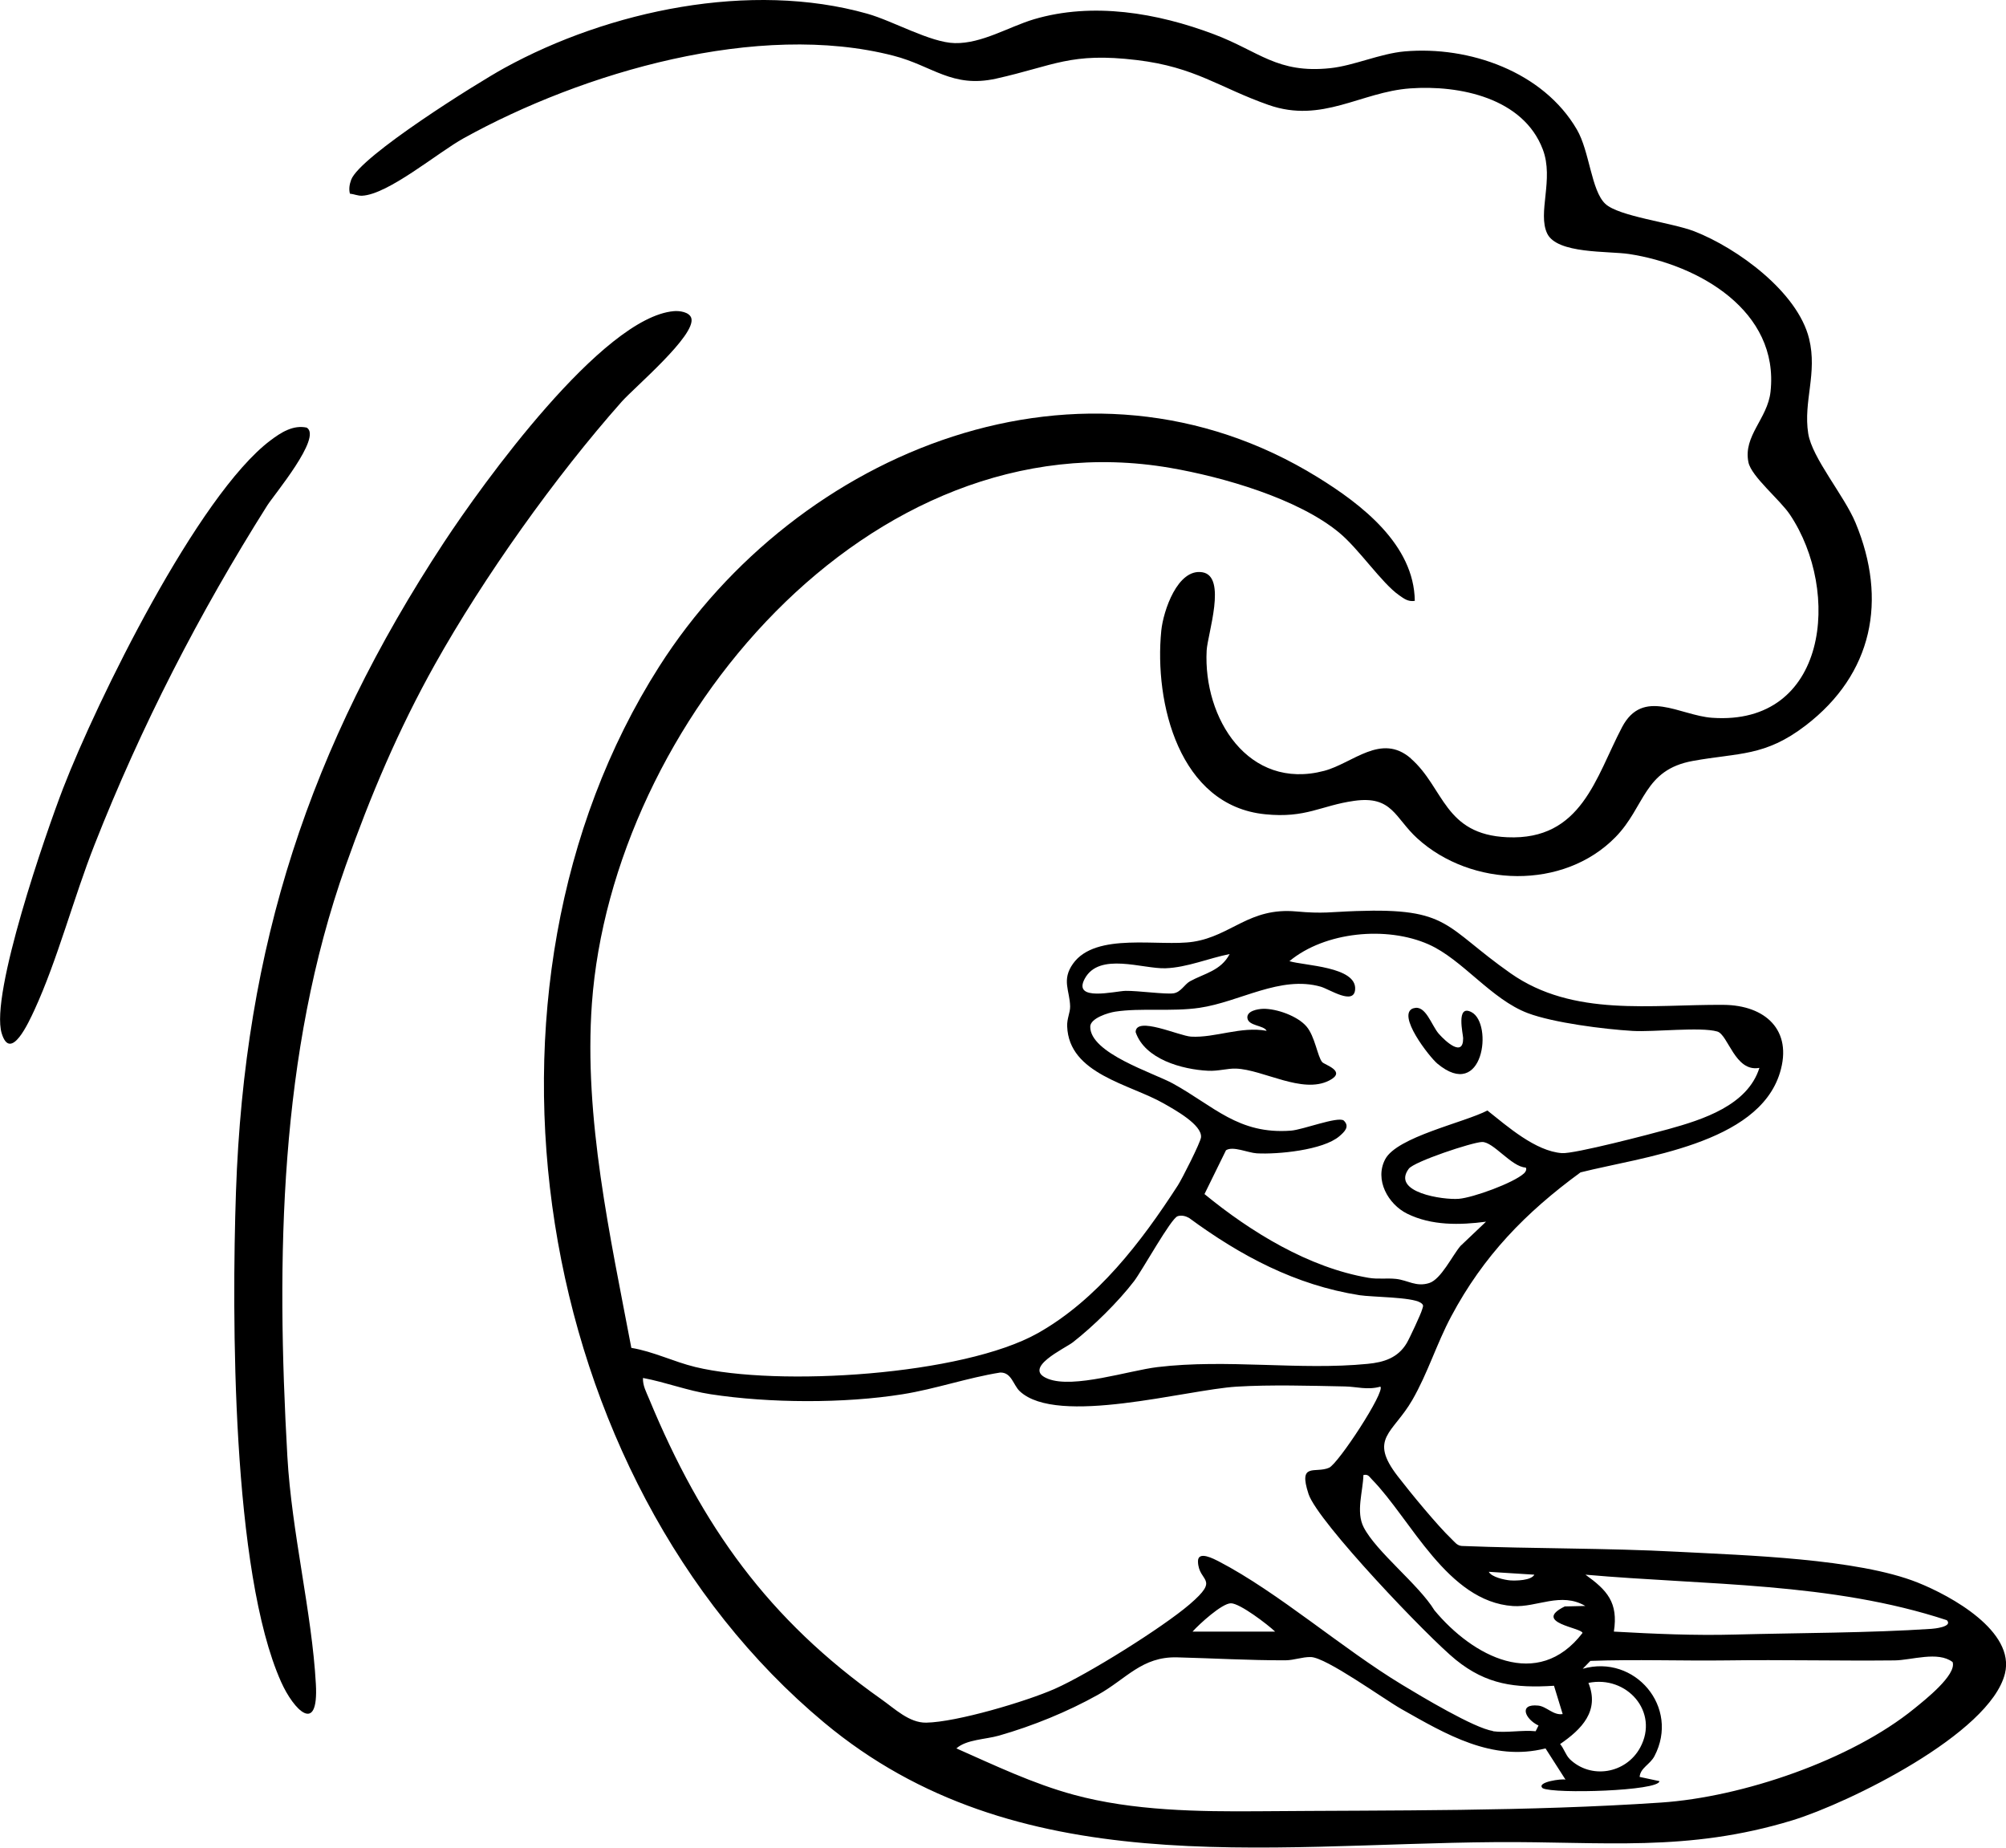 <?xml version="1.0" encoding="UTF-8"?>
<svg id="Ebene_1" data-name="Ebene 1" xmlns="http://www.w3.org/2000/svg" viewBox="0 0 203.35 187.29">
  <path d="M143.4,60.91c-.67.1-1.08-.23-1.58-.58-1.75-1.22-4.07-4.69-6.07-6.34-4.18-3.46-11.78-5.64-17.11-6.56-30.58-5.27-56.6,26.05-58.64,54.31-.83,11.56,1.86,23.61,4,34.89,2.24.37,4.3,1.41,6.49,1.94,8.34,2.02,27.12.85,34.73-3.44,6.02-3.4,10.47-9.23,14.18-14.97.41-.63,2.3-4.35,2.35-4.88.11-1.27-2.67-2.79-3.77-3.42-3.46-1.98-9.63-2.98-9.8-7.83-.03-.78.31-1.39.3-2.01-.03-1.6-.89-2.67.29-4.33,2.31-3.25,8.78-1.7,12.2-2.23,3.86-.6,5.68-3.5,10.43-3.07,2.78.25,3.42.05,6.08-.04,9.51-.34,8.9,1.57,15.65,6.31,6.37,4.47,14.29,3.14,21.59,3.2,4.22.03,7.04,2.56,5.71,6.89-2.22,7.24-13.98,8.52-20.21,10.09-5.58,4.08-9.84,8.46-13.11,14.6-1.47,2.75-2.38,5.77-3.94,8.47-1.97,3.41-4.46,3.87-1.48,7.73,1.26,1.64,4.04,5.02,5.46,6.37.31.29.54.66,1.03.7,7.3.29,14.63.2,21.92.59,6.81.36,18.2.68,24.3,3.12,3.38,1.35,9.92,4.94,8.84,9.24-1.53,6.09-15.82,13.1-21.51,14.85-10.72,3.28-19.24,2.14-30.1,2.22-23.62.18-48.6,4.14-68.09-12.12-29.69-24.76-37.52-74.38-16.72-107.04,14.01-21.99,43.12-33.8,66.76-19.19,4.44,2.74,9.77,6.83,9.84,12.53ZM178.33,108.25c-2.46.44-3.14-3.37-4.25-3.69-1.71-.49-6.41.07-8.59-.06-2.86-.17-8.01-.82-10.61-1.8-3.72-1.4-6.63-5.45-10.06-6.97-4.24-1.88-10.5-1.3-14.11,1.7,1.46.46,6.85.54,6.66,2.88-.13,1.62-2.59-.03-3.48-.29-4.11-1.17-8.2,1.54-12.3,2.14-2.79.41-5.97-.01-8.55.39-.7.11-2.5.66-2.52,1.51-.04,2.7,6.4,4.69,8.37,5.77,4.15,2.28,6.65,5.19,11.98,4.78,1.2-.09,4.72-1.46,5.34-1.03.66.62.07,1.16-.44,1.6-1.65,1.41-6.25,1.85-8.37,1.73-.88-.05-2.42-.77-3.12-.31l-2.18,4.44c4.67,3.83,10.56,7.46,16.64,8.49.94.16,1.85.01,2.78.11,1.19.13,2.03.84,3.36.42,1.2-.38,2.33-2.77,3.17-3.76l2.59-2.46c-2.65.35-5.52.41-7.99-.81-1.94-.96-3.33-3.44-2.23-5.52,1.2-2.27,7.99-3.71,10.36-4.94,2.01,1.59,4.87,4.13,7.56,4.32,1.26.09,9.01-1.94,10.78-2.43,3.5-.97,8.03-2.41,9.23-6.2ZM124.65,96.71c-2.13.42-4.3,1.36-6.5,1.44-2.32.08-6.72-1.67-8.19,1.06-1.27,2.36,3.1,1.25,4.14,1.23,1.27-.02,4.02.37,4.86.25.75-.11,1.12-.92,1.67-1.22,1.45-.8,3.13-1.06,4.02-2.76ZM154.66,118.35c-1.44-.06-3.28-2.63-4.43-2.59-1,.03-6.87,1.98-7.42,2.71-1.8,2.41,3.51,3.18,5.07,3.05,1.46-.12,5.55-1.61,6.6-2.57.22-.2.3-.47.18-.6ZM119.37,123.29c-.65.19-3.6,5.52-4.41,6.58-1.61,2.1-4.12,4.57-6.21,6.2-.8.62-5.23,2.64-2.5,3.7,2.58,1.01,8.18-.84,11.07-1.19,7.04-.85,14.47.35,21.32-.33,1.66-.16,3.07-.61,3.96-2.1.27-.45,1.44-2.96,1.55-3.37.09-.35.25-.48-.16-.74-.92-.57-4.85-.55-6.17-.75-6.48-1.02-12.06-3.99-17.28-7.83-.36-.2-.75-.3-1.16-.18ZM151.34,175.49c1.31.19,2.97-.14,4.33,0l.29-.58c-1.34-.63-2.07-2.23-.03-2.02.86.09,1.52,1.01,2.48.86l-.88-2.87c-3.94.25-6.83-.11-9.94-2.62-2.76-2.22-14-13.98-14.94-16.81-1.08-3.28.69-2.06,2.08-2.67.93-.41,5.72-7.72,5.2-8.22-1.32.37-2.41,0-3.59-.02-3.48-.07-7.54-.19-10.98.02-5.11.31-18.17,4.03-21.98.47-.67-.62-.83-1.93-1.99-1.9-3.32.53-6.57,1.67-9.89,2.2-5.95.95-13.51.91-19.46,0-2.32-.35-4.56-1.22-6.86-1.65-.04.77.34,1.44.62,2.12,5.34,12.9,12.1,22.37,23.53,30.44,1.38.97,2.84,2.41,4.56,2.38,3.08-.05,10.12-2.14,13.04-3.43,3.35-1.48,10.89-6.19,13.66-8.56,3.16-2.71.91-2.2.85-4.33-.04-1.19,1.69-.23,2.08-.04,6.08,3.16,12.55,8.86,18.63,12.53,1.88,1.14,7.33,4.41,9.18,4.67ZM160.72,162.8c-2.49-1.47-4.91.16-7.35,0-6.65-.45-10.33-8.79-14.3-12.84-.28-.28-.37-.55-.86-.44-.04,1.66-.78,3.73.03,5.3,1.3,2.51,5.58,5.8,7.17,8.41,3.87,4.66,10.47,8.21,15.01,2.3-.03-.53-5.15-1.04-1.8-2.69l2.09-.05ZM155.53,159.62l-4.61-.29c.27.54,1.64.83,2.17.87.59.04,2.12.02,2.45-.58ZM197.37,164.24c-11.71-3.87-24.44-3.54-36.65-4.62,2.2,1.58,3.34,2.82,2.88,5.77,4.09.23,8.17.41,12.28.3,6.37-.17,13.67-.16,19.91-.58.22-.01,2.2-.2,1.57-.87ZM129.26,165.39c-.77-.73-3.57-2.87-4.48-2.87s-3.22,2.12-3.89,2.87h8.37ZM156.67,177.23c-5.41,1.37-10.1-1.44-14.61-3.99-1.88-1.07-7.61-5.23-9.18-5.27-.87-.02-1.67.32-2.58.33-3.63.01-7.41-.21-10.98-.3s-5.14,2.19-8.03,3.8c-3.1,1.73-6.59,3.15-10.01,4.13-1.4.4-3.31.39-4.33,1.3,3.89,1.72,7.77,3.58,11.9,4.7,5.99,1.63,12.65,1.72,18.85,1.67,13.47-.11,27.17.03,40.68-.88,8.23-.55,19.26-4.3,25.68-9.53,1.03-.84,4.3-3.4,3.88-4.71-1.48-1.14-4.16-.19-5.88-.17-5.65.06-11.36-.08-17.03,0-4.6.06-9.21-.12-13.81.05l-.78.8c5.28-1.51,9.88,3.9,7.27,8.86-.44.84-1.43,1.19-1.5,2.1l2.01.43c-.03,1-10.67,1.31-11.83.72-.75-.63,2.02-1,2.31-.87l-2.03-3.17ZM159.09,178.28c2.16,2.13,5.75,1.51,7.18-1.14,1.95-3.61-1.36-7.35-5.25-6.55,1.16,2.85-.7,4.71-2.87,6.2.37.42.58,1.13.95,1.49Z"/>
  <path d="M143.02,76.89c3.39,2.97,3.35,7.7,9.78,7.98,7.54.33,8.96-6.09,11.63-11.16,2.12-4.02,5.86-1.18,9.13-.95,11.74.83,13.1-12.81,7.89-20.59-1.03-1.54-3.91-3.86-4.21-5.31-.55-2.68,1.94-4.41,2.24-7.15.9-8.21-7.31-12.89-14.33-13.96-2.1-.32-7.31.01-8.31-2.08s.7-5.5-.44-8.51c-1.97-5.23-8.44-6.56-13.45-6.2s-8.92,3.58-14.35,1.68c-5.01-1.76-7.42-3.84-13.35-4.55-6.74-.81-8.36.56-14.27,1.88-4.47.99-6.44-1.3-10.4-2.32-13.7-3.54-31.5,1.67-43.59,8.37-2.57,1.42-7.64,5.7-10.29,5.82-.41.02-.82-.17-1.23-.21-.12-.49-.04-.94.13-1.41.9-2.39,12.74-9.79,15.52-11.32C61.74,1.06,76.09-1.95,87.92,1.39c2.6.73,6.4,2.93,8.87,2.98,2.74.06,5.47-1.65,8-2.41,5.98-1.78,12.54-.65,18.26,1.51,4.58,1.72,6.41,4.01,11.8,3.44,2.39-.25,5.05-1.48,7.54-1.7,6.54-.57,14.04,2.05,17.46,7.92,1.29,2.21,1.45,6.17,2.87,7.52,1.34,1.29,6.75,1.91,9.04,2.8,4.36,1.7,10.47,6.15,11.63,10.88.86,3.52-.6,6.35-.09,9.61.39,2.49,3.65,6.29,4.8,9.06,3.25,7.82,1.75,15.32-5.06,20.54-4.13,3.17-6.77,2.75-11.42,3.59-5.02.9-4.84,4.65-7.86,7.73-5.27,5.38-14.6,5.1-20.07.14-2.31-2.1-2.53-4.37-6.42-3.82-3.4.48-4.87,1.78-9.02,1.36-8.72-.87-11.26-11.29-10.53-18.61.2-1.99,1.65-6.34,4.17-5.92s.52,6.27.43,7.93c-.36,6.87,4.23,14.22,11.91,12.2,2.91-.77,5.78-3.88,8.79-1.26Z"/>
  <path d="M68.31,31.54c.56-.05,1.58.08,1.77.71.5,1.73-5.76,7.01-7.05,8.46-6.74,7.6-13.99,17.79-18.95,26.65-3.7,6.61-6.53,13.32-9.04,20.4-6.75,19.03-7.05,39.79-5.91,59.88.44,7.73,2.49,15.8,2.89,23.08.29,5.21-2.25,2.62-3.52-.22-5.01-11.18-5.01-37.11-4.58-49.7.86-24.93,7.45-45.07,21.07-65.8,3.92-5.96,16.06-22.83,23.32-23.46Z"/>
  <path d="M31.1,43.35c1.57.98-3.32,6.8-4.01,7.89-6.91,10.95-12.78,22.37-17.52,34.42-2.1,5.33-3.75,11.66-6.08,16.72-.56,1.2-2.42,5.34-3.32,2.36-1.19-3.94,4.49-20.33,6.23-24.84,3.43-8.87,13.65-29.71,21.02-35.26,1.05-.79,2.29-1.6,3.69-1.29Z"/>
  <path d="M128.4,104.49c-.29-.58-1.84-.47-1.95-1.29-.09-.73,1.04-.92,1.59-.94,1.36-.03,3.5.73,4.4,1.79.86,1,1.12,3.06,1.59,3.61.23.28,2.55.93.71,1.87-2.73,1.4-6.68-1.11-9.45-1.21-.87-.03-1.78.27-2.82.22-2.64-.13-6.42-1.17-7.35-3.92.02-1.66,4.41.39,5.62.46,2.44.14,5.05-1.07,7.66-.59Z"/>
  <path d="M143.29,102.21c1.22-.41,1.81,1.72,2.56,2.58.68.77,2.49,2.44,2.47.44,0-.38-.76-3.48.85-2.63,2.21,1.16,1.2,9.11-3.47,5.21-.8-.67-4.2-5.01-2.42-5.61Z"/>
</svg>